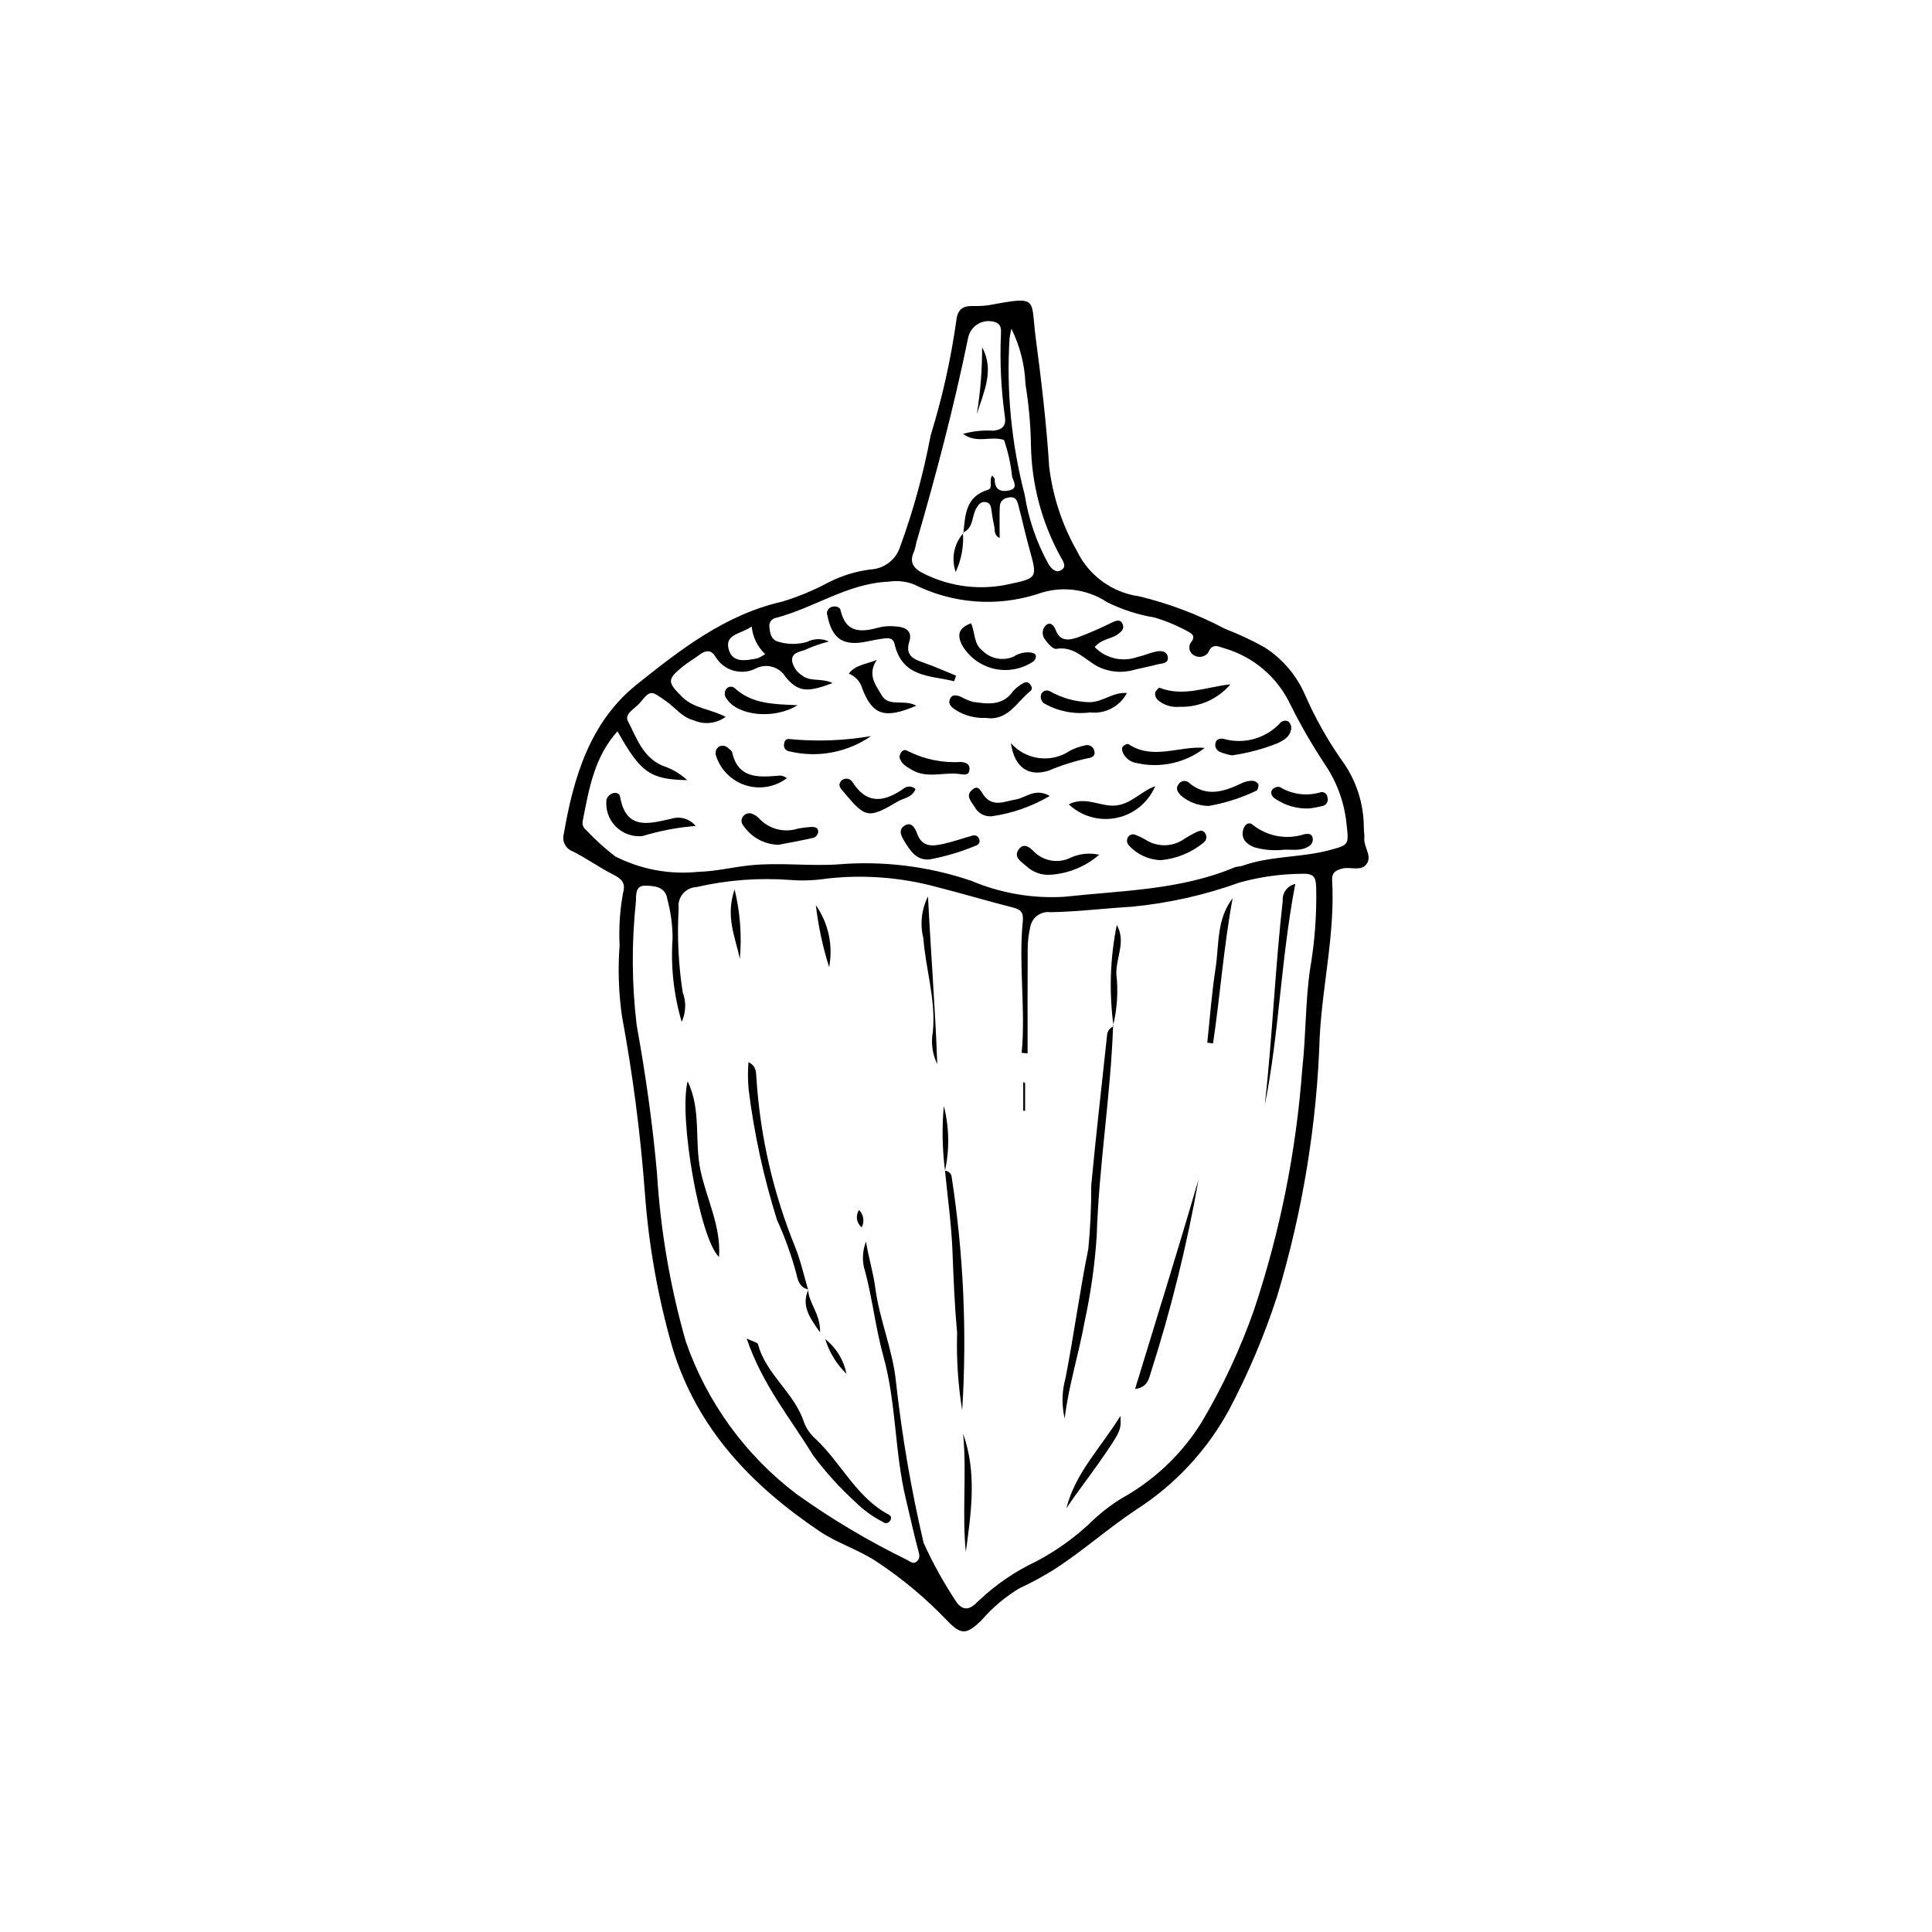 <?xml version="1.0" encoding="UTF-8"?>
<!-- The Best Svg Icon site in the world: iconSvg.co, Visit us! https://iconsvg.co -->
<svg fill="#000000" width="800px" height="800px" version="1.1" viewBox="144 144 512 512" xmlns="http://www.w3.org/2000/svg">
 <g>
  <path d="m308.2 394.49c-0.234-4.656 0.074-9.324 0.926-13.906 0.734-2.633-0.418-3.695-2.602-4.805-3.711-1.883-7.125-4.352-10.848-6.211-1.801-0.691-2.789-2.637-2.277-4.496 2.594-15.156 6.992-29.828 19.434-39.75 11.555-9.215 23.387-18.465 38.477-21.887 4.227-1.285 8.32-2.984 12.215-5.074 3.527-1.809 7.344-2.981 11.273-3.457 3.551-0.211 6.609-2.57 7.719-5.949 3.512-9.602 6.223-19.477 8.102-29.523 3.086-9.98 5.367-20.195 6.824-30.539 0.32-3.051 1.859-3.894 4.609-3.789l-0.004-0.004c1.633 0.055 3.262-0.074 4.863-0.375 12.48-2.324 10.195-1.445 11.582 8.973 1.496 11.258 2.824 22.59 3.547 33.98 0.945 7.863 3.449 15.461 7.363 22.348 3.152 6.519 9.355 11.031 16.531 12.016 7.898 1.91 15.531 4.805 22.715 8.609 3.644 1.395 7.184 3.055 10.59 4.973 4.68 3.031 8.367 7.375 10.598 12.488 2.602 5.977 5.785 11.684 9.504 17.039 3.941 5.242 6.078 11.625 6.086 18.188-0.004 0.93 0.199 1.867 0.125 2.789-0.188 2.32 2.066 4.609 0.691 6.719-1.438 2.207-4.293 0.781-6.477 1.32-2.07 0.512-2.852 1.277-2.742 3.137 0.797 13.805-2.481 27.289-3.269 40.996h-0.004c-0.715 23.48-4.519 46.766-11.312 69.254-3.383 10.391-7.652 20.469-12.762 30.125-5.809 10.66-14.195 19.695-24.398 26.277-7.574 5.004-14.312 11.066-21.93 15.977-2.949 1.848-6.016 3.508-9.176 4.969-3.793 2.273-7.199 5.148-10.078 8.504-3.926 3.781-5.348 4.008-9.141 0.016v0.004c-5.578-5.832-11.785-11.027-18.508-15.488-4.871-3.262-10.5-4.914-15.34-8.188-17.965-12.141-32.289-27.023-38.855-48.422h-0.004c-3.856-13.391-6.316-27.145-7.34-41.043-1.168-15.773-3.199-31.473-6.09-47.027-0.887-6.215-1.094-12.504-0.617-18.766zm90.973-109.34 0.137 0.105c0.492-4.762 0.562-9.668 6.523-11.457 1.434-0.43 0.145-2.66 1.129-3.773 0.23 0.359 0.668 0.719 0.664 1.074-0.027 2.519 1.379 3.309 3.582 2.922 2.805-0.488 1.402-2.363 1.004-3.727l0.004-0.004c-0.34-3.305-1.062-6.555-2.144-9.695-3.562-1.16-7.207 1.07-10.852-1.613v0.004c2.606-0.73 5.32-1.016 8.02-0.844 2.176-0.246 3.449-1.094 3.082-3.566l0.004 0.004c-1.043-7.371-1.395-14.824-1.055-22.262 0.043-1.098 0.043-2.305-1.328-2.871v0.004c-1.512-0.57-3.199-0.453-4.617 0.324s-2.422 2.133-2.754 3.715c-3.758 18.348-8.531 36.441-13.766 54.418-0.113 0.688-0.277 1.363-0.492 2.027-1.359 2.891-0.547 4.543 2.383 6.023 7.113 3.602 15.266 4.586 23.031 2.785 7.254-1.535 7.164-1.746 5.09-9.227-1.055-3.805-1.898-7.668-2.914-11.484-0.285-1.07-0.578-2.352-2.133-2.246-1.543 0.105-2.754 0.816-2.82 2.484-0.109 2.699-0.027 5.406-0.027 8.316-1.707-0.875-1.184-2.242-1.465-3.273h-0.008c-0.305-1.359-0.543-2.734-0.703-4.121-0.148-0.914-0.27-1.863-1.406-2.102-1.441-0.301-2.082 0.695-2.664 1.727-1.195 2.098-0.66 5.148-3.504 6.332zm17.152 138.01-1.574-0.148c1.102-11.594-0.852-23.18 0.293-34.754 0.246-2.473-0.473-3.227-2.695-3.785-6.754-1.695-13.426-3.731-20.18-5.422v-0.004c-9.438-2.551-19.27-3.305-28.988-2.223-3.215 0.504-6.484 0.633-9.73 0.375-8.34-0.629-16.727 0.004-24.875 1.883-1.402 0.059-2.715 0.707-3.617 1.785-0.898 1.078-1.305 2.488-1.109 3.879-0.426 7.418-0.066 14.863 1.07 22.207 0.969 2.547 0.875 5.375-0.262 7.856-2.117-7.176-2.934-14.672-2.418-22.133-0.004-3.492-0.469-6.969-1.383-10.344-0.449-3.356-3.469-3.606-5.934-3.613-2.609-0.008-2.324 2.481-2.398 4.246l-0.004 0.004c-1.16 10.863-1.094 21.824 0.199 32.672 2.356 13.023 4.238 26.184 5.398 39.363v0.004c0.922 15.062 3.481 29.984 7.625 44.496 5.574 16.086 15.793 30.16 29.359 40.445 9.266 6.625 19.066 12.461 29.309 17.449 0.797 0.465 1.613 1.152 2.496 0.457 1.066-0.836 0.73-1.891 0.406-3.102-1.195-4.473-2.168-9.008-3.25-13.512-2.996-12.449-2.523-25.465-5.953-37.805-2.059-7.402-2.863-15.027-4.82-22.426l-0.004 0.004c-0.875-2.602-0.797-5.426 0.219-7.973 0.633 4.129 1.918 8.125 2.445 12.188 1.113 8.547 4.664 16.473 5.508 25.129v0.004c1.59 14.309 4.031 28.516 7.312 42.535 2.398 5.254 5.191 10.32 8.355 15.152 2.168 3.481 4.262 2.223 6.121 0.266h0.004c4.539-4.32 9.746-7.883 15.414-10.555 5.566-2.934 10.68-6.656 15.18-11.059 2.719-2.535 5.734-4.734 8.98-6.543 8.012-4.762 14.754-11.387 19.652-19.309 5.559-9.391 10.184-19.297 13.812-29.586 6.922-20.695 11.23-42.18 12.82-63.945 0.996-8.777 0.793-17.609 2.055-26.387v0.004c1.238-7.117 1.785-14.332 1.641-21.551-0.129-2.602-0.211-3.988-3.875-3.82-5.57 0.043-11.109 0.828-16.477 2.328-9.195 3.312-18.77 5.465-28.496 6.398-7.191 0.422-14.363 1.332-21.555 1.453h-0.004c-2.625-0.352-5.043 1.488-5.406 4.113-0.418 1.809-0.633 3.66-0.641 5.519-0.059 9.258-0.027 18.52-0.027 27.781zm-108.68-85.367c-6.16 6.824-7.559 15.324-9.211 23.715l0.004 0.004c-0.211 0.93 0.141 1.898 0.902 2.477 2.375 2.516 4.945 4.844 7.684 6.957 6.777 3.453 14.406 4.879 21.973 4.102 4.637-0.105 9.172-1.254 13.789-1.73 7.688-0.789 15.297 0.234 22.965-0.223v0.004c12.07-1.047 24.227 0.434 35.695 4.34 7.762 3.277 16.172 4.723 24.582 4.219 15.215-1.664 30.699-1.738 45.156-7.797 0.629-0.262 1.398-0.18 2.047-0.414 7.504-2.695 15.598-2.113 23.215-4.18 4.957-1.344 5.055-1.375 4.418-6.707h0.004c-0.523-5.539-2.391-10.871-5.438-15.527-3.488-5.223-6.644-10.664-9.449-16.285-3.402-7.223-9.734-12.648-17.395-14.91-1.883-0.551-3.297-1.496-4.438 1.18-0.93 1.133-2.559 1.395-3.797 0.613-0.621-0.359-1.043-0.98-1.145-1.688-0.105-0.707 0.117-1.426 0.605-1.949 0.949-1.398 0.23-1.941-0.891-2.578-2.848-1.586-5.859-2.848-8.98-3.773-4.367-0.723-8.602-2.094-12.562-4.07-5.488-3.609-12.367-4.394-18.527-2.113-10.77 3.426-22.453 2.508-32.559-2.555-2.164-0.852-4.516-1.109-6.816-0.75-10.82 0.449-19.664 6.914-29.746 9.559-0.582 0.082-1.105 0.398-1.449 0.875s-0.477 1.07-0.371 1.648c0.172 1.66 0.41 3.293 2.375 3.836v0.004c2.469 0.734 5.098 0.75 7.578 0.043 1.812-0.938 3.957-0.98 5.805-0.117-2.211 0.562-4.367 1.32-6.441 2.266-1.414 0.508-3.504 0.73-3.316 2.914 0.324 1.617 1.316 3.023 2.731 3.871 2.191 1.715 5.191 0.551 8 1.977-6.664 2.492-9.02 2.426-12.414-1.559-1.562-2.664-4.891-3.715-7.703-2.434-3.891 2.117-8.758 0.75-10.977-3.086-1.109-1.824-2.543-1.641-4.098-0.48-1.492 1.113-3.125 2.043-4.566 3.211-4.18 3.379-3.996 4.16-0.062 8.047 3.055 3.023 7.394 3.109 11.473 5.25v0.004c-2.441 1.793-5.656 2.141-8.422 0.914-3.113-0.762-4.945-3.414-7.41-5.121-3.969-2.75-3.961-3.039-6.871 0.473-1.25 1.508-4.223 2.894-3.18 4.875 2.297 4.375 3.863 9.473 9.105 11.773v0.004c2.453 0.789 4.707 2.102 6.609 3.844-9.812-0.184-12.344-1.957-18.48-12.949zm104.37-106.68c-0.164 0.898-0.383 1.785-0.48 2.691v-0.004c-0.844 13.891 0.512 27.828 4.012 41.297 1.012 6.426 3.137 12.629 6.277 18.324 0.801 1.312 1.91 2.445 3.305 1.719 1.715-0.895 0.613-2.387-0.043-3.551-5.055-9.176-7.758-19.461-7.875-29.938-0.109-5.328-0.598-10.645-1.457-15.902-0.184-5.09-1.457-10.082-3.738-14.637zm-65.242 86.227c-2.035-1.926-3.301-4.523-3.57-7.312-2.894 2.074-7.227 1.973-6.082 6.098 1.02 3.68 4.641 2.922 7.621 2.336h-0.004c0.715-0.301 1.398-0.68 2.035-1.121z"/>
  <path d="m438.98 415.87c-0.645 18.621-3.769 37.047-4.34 55.676-0.512 7.664-1.586 15.277-3.223 22.785-1.547 8.562-4.219 16.891-5.273 25.602h0.004c-0.824-3.543-0.746-7.238 0.227-10.742 2.227-11.383 3.738-22.891 6.047-34.266h-0.004c0.543-5.551 0.797-11.125 0.762-16.699 1.262-13.41 2.812-26.793 4.242-40.188 0.16-0.93 0.801-1.703 1.684-2.035z"/>
  <path d="m341.88 498.73c1.832 0.871 2.879 1.047 2.988 1.469 2.117 8.074 9.715 12.914 12.219 20.789 0.695 1.738 1.801 3.285 3.219 4.504 6.703 6.363 10.676 15.367 19.25 19.914 0.777 0.41 0.695 1.105 0.254 1.707h0.004c-0.199 0.285-0.508 0.473-0.855 0.52-0.344 0.047-0.691-0.055-0.957-0.281-2.695-1.379-5.16-3.164-7.312-5.293-4.117-3.746-7.863-7.875-11.191-12.336-5.945-9.77-13.461-18.703-17.617-30.992z"/>
  <path d="m461.64 456.52c-3.078 17.461-7.348 34.691-12.77 51.57-0.5 1.711-1.07 3.641-4.066 4 5.699-18.664 11.43-37 16.836-55.57z"/>
  <path d="m358.27 485.71c-2.269-0.395-2.875-2.418-3.199-4.062h-0.004c-1.309-4.918-3.035-9.715-5.152-14.344-3.535-11.262-6.051-22.816-7.512-34.527-0.227-2.422-0.246-4.859-0.059-7.289 2.062 0.961 2.023 2.633 2.102 4.027 0.973 15.48 4.457 30.699 10.32 45.059 1.441 3.617 2.281 7.477 3.398 11.227z"/>
  <path d="m394.43 454.24c0.949 0.062 1.707 0.809 1.781 1.754 3.141 20.43 4.07 41.137 2.777 61.762-1.094-6.773-1.547-13.637-1.344-20.496-0.652-7.184-0.949-14.379-1.223-21.59-0.273-7.164-1.293-14.301-1.984-21.453z"/>
  <path d="m326.23 430.55c3.699 7.594 1.738 15.844 3.422 23.691 1.633 7.606 5.477 14.797 4.894 22.863-5.078-4.734-10.738-37.031-8.316-46.555z"/>
  <path d="m487.26 378.26c-3.809 19.863-4.246 39.426-8.07 58.574 1.996-18.016 2.727-36.129 4.75-54.133-0.168-2.106 1.254-4.008 3.32-4.441z"/>
  <path d="m392.38 426c-1.297-2.664-1.703-5.68-1.156-8.594 0.809-8.445-1.898-16.5-2.527-24.777-0.93-3.719-0.488-7.648 1.238-11.074 0.715 14.863 1.941 29.641 2.445 44.445z"/>
  <path d="m470.66 382.04c-2.363 12.75-3.289 25.691-5.191 38.473l-1.527-0.195c0.703-6.531 1.176-13.094 2.176-19.578 0.98-6.328 0.242-13.137 4.543-18.699z"/>
  <path d="m426.6 543.73c2.32-9.328 9.062-15.996 14.336-24.508 0.176 3.863 0.234 3.906-5.93 12.742-2.734 3.922-5.707 7.672-8.406 11.766z"/>
  <path d="m399.23 523.93c3.727 10.453 2.125 20.906 0.723 31.367-1.043-10.457 0.289-20.98-0.723-31.367z"/>
  <path d="m439.11 416c-1.23-8.941-0.941-18.023 0.848-26.871 2.516 4.359-0.219 8.613-0.121 12.953 0.535 4.602 0.238 9.266-0.871 13.762z"/>
  <path d="m340.07 398.11c-1.176-5.656-3.887-11.207-1.391-18.402l-0.004-0.004c1.469 6.019 1.941 12.234 1.395 18.406z"/>
  <path d="m363.73 400.3c-1.688-5.348-2.867-10.84-3.519-16.41 3.34 4.769 4.609 10.691 3.519 16.41z"/>
  <path d="m394.44 454.22c-0.73-5.68-0.836-11.422-0.316-17.125 1.438 5.609 1.543 11.48 0.309 17.137z"/>
  <path d="m358.16 485.8c0.156 3.582 3.293 6.356 3.168 11.293-2.953-4.117-4.984-7.203-3.09-11.352 0.031-0.031-0.078 0.059-0.078 0.059z"/>
  <path d="m362.7 498.89c2.914 2.277 4.902 5.535 5.602 9.168-2.609-2.535-4.539-5.688-5.602-9.168z"/>
  <path d="m415.66 431.03v7.34l-0.492-0.004v-7.609z"/>
  <path d="m371.66 464.66c1.215 1.215 1.496 3.078 0.703 4.598-1.398-1.113-1.703-3.117-0.703-4.598z"/>
  <path d="m434.1 315.48c2.898 2.981 7.254 4.023 11.188 2.676 1.586-0.34 3.102-1.004 4.68-1.398 1.402-0.352 3.152-0.391 3.488 1.223 0.402 1.934-1.633 1.793-2.84 2.121-2.019 0.551-4.086 0.914-6.117 1.426v0.004c-3.18 0.91-6.59 0.598-9.551-0.879-3.551-1.895-6.207-5.488-11.035-4.695-0.875 0.145-2.305-1.484-3.039-2.586-0.883-1.18-0.691-2.844 0.438-3.793 1.234-0.871 2.094 0.41 2.516 1.508 1.199 3.106 3.715 2.527 5.844 1.812 3.039-1.145 6.023-2.445 8.93-3.891 1.086-0.492 2.266-1.074 2.91 0.406 0.574 1.32-0.449 2.078-1.445 2.781-1.699 1.195-4.074 1.066-5.965 3.285z"/>
  <path d="m396.86 324.54c-6.223-1.57-13.727-0.867-15.789-9.871-0.355-1.551-1.484-1.617-2.641-1.484-1.609 0.188-3.207 0.52-4.797 0.844-6.172 1.27-9.148-0.727-10.375-6.945h0.004c-0.164-0.434-0.141-0.914 0.059-1.332 0.203-0.414 0.562-0.734 1.004-0.879 1.016-0.398 2.234-0.008 2.41 0.77 1.477 6.531 5.836 5.84 10.633 4.543h-0.004c1.371-0.273 2.777-0.324 4.168-0.16 2.422 0.141 4.305 1.215 3.461 3.926-1.066 3.418 0.625 4.578 3.398 5.527 3.039 1.039 5.981 2.367 8.965 3.57z"/>
  <path d="m328.36 362.89c-4.789 0.375-9.52 1.273-14.113 2.68-2.641 0.266-5.254-0.688-7.109-2.586-1.852-1.895-2.738-4.535-2.41-7.164 0.242-0.629 0.707-1.145 1.309-1.445 0.906-0.512 2.117-0.25 2.277 0.684 1.551 9.07 7.625 7.262 13.66 5.898 2.324-0.715 4.852 0.051 6.387 1.934z"/>
  <path d="m405.26 334.25c-2.84 0.141-5.652-0.602-8.051-2.129-0.934-0.625-2.012-1.418-1.492-2.785 0.562-1.473 1.801-1.109 2.891-0.699 1.004 0.559 2.066 1.012 3.164 1.355 3.891 0.555 7.844 1.18 10.66-2.758 0.762-0.871 1.672-1.598 2.688-2.148 0.273-0.219 0.621-0.316 0.969-0.273 0.348 0.043 0.66 0.227 0.871 0.504 0.426 0.555 0.801 1.25 0.105 1.812-3.644 2.938-6.019 8.016-11.805 7.121z"/>
  <path d="m435.29 370.52c-3.617 3.133-8.164 4.996-12.941 5.301-2.359 0.152-4.68-0.688-6.394-2.316-1.332-1.184-3.504-2.336-1.941-4.457 1.406-1.906 3.129-0.27 4.106 0.75v-0.004c2.582 2.496 6.457 3.086 9.664 1.473 2.356-1.059 4.992-1.32 7.508-0.746z"/>
  <path d="m401.34 309.17c1.168 2.652 0.652 5.449 2.992 7.231 2.156 2.191 5.434 2.836 8.258 1.625 1.355-0.902 2.984-1.293 4.602-1.105 0.645 0.156 1.449 0.277 1.324 1.219v-0.004c-0.066 0.43-0.281 0.82-0.609 1.102-3.062 2.098-6.863 2.82-10.48 1.984-3.617-0.836-6.719-3.152-8.547-6.383-1.168-2.484-1.02-4.371 2.461-5.668z"/>
  <path d="m390.27 371.77c-3.391 0.223-4.91-2.137-6.414-4.539-0.887-1.414-1.934-3.144-0.305-4.316 1.902-1.367 2.973 0.508 3.496 1.996 1.277 3.625 4.039 3.371 6.836 2.754 2.691-0.594 5.309-1.527 7.973-2.262v0.004c0.699-0.164 1.402 0.238 1.613 0.922 0.16 0.312 0.18 0.68 0.047 1.004-0.129 0.324-0.395 0.578-0.723 0.691-4.027 1.699-8.227 2.957-12.523 3.746z"/>
  <path d="m350.27 367.88c-3.758-0.098-7.231-2.019-9.316-5.148-0.629-0.738-0.59-1.84 0.094-2.527 0.637-0.719 1.688-0.898 2.523-0.43 0.645 0.266 1.219 0.676 1.676 1.199 2.613 2.762 6.582 3.781 10.207 2.617 1.137-0.215 2.285-0.363 3.438-0.445 0.906-0.035 2.012 0.09 1.945 1.336v0.004c-0.098 0.652-0.512 1.219-1.105 1.508-3.133 0.723-6.301 1.281-9.461 1.887z"/>
  <path d="m483.53 369.25c-2.398 0.191-4.816-0.051-7.129-0.715-1.797-0.758-3.316-1.848-3.066-4.086 0.176-1.605 1.465-2.988 2.738-1.797 3.859 3.035 8.977 3.941 13.641 2.414 0.902-0.137 1.871-0.234 2.152 0.973h0.004c0.184 0.945-0.293 1.895-1.156 2.316-2.324 1.402-4.969 0.586-7.184 0.895z"/>
  <path d="m451.62 371.95c-3.246-0.102-6.309-1.523-8.477-3.938-0.656-0.707-0.633-1.805 0.047-2.488 0.52-0.473 1.281-0.555 1.891-0.203 0.863 0.324 1.691 0.727 2.481 1.203 3.195 2.066 7.332 1.949 10.406-0.293 0.973-0.609 1.973-1.172 3.004-1.68 0.801-0.359 1.809-0.77 2.41 0.273 0.543 0.805 0.363 1.891-0.41 2.477-3.234 2.652-7.188 4.269-11.352 4.648z"/>
  <path d="m386.83 331.02c-8.43 3.598-11.637 2.519-14.375-4.691-0.5-1.75-1.801-3.16-3.504-3.797 1.715-2.371 4.41-2.414 7.402-3.652-2.66 4.016-0.168 6.793 1.348 9.445 1.781 3.117 6.004 0.887 9.129 2.695z"/>
  <path d="m470.08 325.36c-3.375 3.941-8.355 6.129-13.535 5.953-2.098 0.203-4.188-0.469-5.777-1.852-0.461-0.48-0.699-1.137-0.652-1.801 0.094-0.543 0.98-1.48 1.184-1.398 6.387 2.516 12.473-0.262 18.781-0.902z"/>
  <path d="m470.47 344.18c-1.094-0.195-2.164-0.504-3.195-0.922-0.887-0.391-1.375-1.344-1.18-2.293 0.262-1.203 1.289-1.324 2.156-1.168v0.004c2.695 0.766 5.551 0.762 8.238-0.02 2.691-0.781 5.106-2.301 6.973-4.391 0.531-0.406 1.234-0.504 1.859-0.27 0.766 0.586 1.07 1.594 0.758 2.504-0.438 1.781-1.957 2.551-3.387 3.293h0.004c-3.93 1.574-8.035 2.668-12.227 3.262z"/>
  <path d="m374.83 339.07c-6.285 4.359-14.133 5.836-21.57 4.055-0.469-0.031-0.898-0.262-1.184-0.633-0.281-0.375-0.391-0.852-0.293-1.309 0.082-0.637 0.367-1.441 1.262-1.34h-0.004c7.266 0.719 14.594 0.461 21.789-0.773z"/>
  <path d="m464.38 357.58c-2.773-0.008-5.453-1.023-7.535-2.856-0.762-0.852-1.457-1.836-0.406-3.027 0.57-0.793 1.676-0.977 2.477-0.414 4.711 4.137 9.422 2.539 14.215 0.25 0.836-0.395 1.742-0.605 2.668-0.625 0.652 0.004 1.262 0.312 1.648 0.84 0.195 0.477-0.113 1.648-0.484 1.793l0.004-0.004c-3.996 1.906-8.227 3.269-12.586 4.043z"/>
  <path d="m411.89 340.93c3.984 4.535 10.727 5.387 15.715 1.984 1.234-0.621 2.543-1.082 3.894-1.371 0.562-0.176 1.176-0.09 1.668 0.23 0.496 0.32 0.82 0.844 0.887 1.43 0.195 1.133-0.711 1.602-1.668 1.715h0.004c-3.598 0.773-7.117 1.887-10.508 3.316-5.207 1.637-9.012-0.688-9.992-7.305z"/>
  <path d="m463.27 342.2c-5.074 3.957-11.652 5.441-17.934 4.039-1.648-0.203-3.07-1.25-3.754-2.766-0.242-0.625-0.43-1.359 0.234-1.859 0.336-0.25 0.98-0.574 1.195-0.43 6.586 4.371 13.414 0.422 20.258 1.016z"/>
  <path d="m442.64 327.66c-1.883 3.562-5.758 5.606-9.762 5.141-4.144 0.543-8.359-0.262-12.016-2.297-0.828-0.496-1.23-1.48-0.98-2.414 0.145-0.445 0.477-0.805 0.906-0.988 0.434-0.184 0.922-0.172 1.344 0.031 3.211 1.848 6.832 2.863 10.535 2.957 3.566 0.004 6.254-2.742 9.973-2.43z"/>
  <path d="m422.21 354.93c-4.699 2.769-9.891 4.594-15.289 5.379-1.918 0.215-3.766-0.781-4.648-2.496-0.809-1.328-2.394-2.793-0.855-4.305 1.973-1.938 2.512 0.359 3.481 1.516 2.445 2.926 5.402 1.324 8.273 0.852 2.691-0.441 5.102-3.176 9.039-0.945z"/>
  <path d="m352.53 350.22c-3.117 2.363-7.188 3.07-10.914 1.895-3.731-1.18-6.66-4.09-7.856-7.812-0.332-0.902-0.012-1.91 0.781-2.453 0.863-0.43 1.906-0.227 2.547 0.492 0.336 0.316 0.855 0.617 0.938 1.004 1.496 6.856 6.644 6.684 11.934 6.254v0.004c0.906-0.188 1.848 0.039 2.57 0.617z"/>
  <path d="m382.36 344.64c0.184-1.395 1.113-2.379 2.285-1.566 4.356 2.18 9.207 3.164 14.066 2.859 1.387 0.148 2.289 0.566 2.215 1.934-0.082 1.586-1.168 1.484-2.477 1.281-4.25-0.66-8.727 1.32-12.848-1.156-1.41-0.844-2.836-1.582-3.242-3.352z"/>
  <path d="m427.24 357.16c4.336-2.211 8.25 0.566 12.168 0.328 4.211-0.258 6.785-3.672 10.734-5.152v0.004c-1.816 4.297-5.625 7.434-10.191 8.395-4.566 0.961-9.316-0.371-12.711-3.574z"/>
  <path d="m386.63 353.14c-1.008 2.301-3.148 2.336-4.66 3.231-7.844 4.644-8.617 4.453-14.285-2.367-0.727-0.875-1.762-1.73-0.863-2.93h-0.004c0.367-0.473 0.938-0.742 1.535-0.727 0.598 0.016 1.152 0.316 1.492 0.809 4.023 6.363 8.734 5.305 13.895 1.641h0.004c0.922-0.582 2.125-0.438 2.887 0.344z"/>
  <path d="m355.36 330.89c-6.312 3.902-15.836 2.727-18.703-1.594-0.652-0.68-0.781-1.703-0.32-2.519 0.23-0.41 0.637-0.699 1.102-0.777s0.938 0.062 1.289 0.375c4.461 4.156 10.191 4.234 16.633 4.516z"/>
  <path d="m491.08 358.24c-3.379 0.176-6.719-0.809-9.461-2.793-0.691-0.629-1.102-1.594-0.273-2.375 0.488-0.449 1.156-0.645 1.809-0.523 3.18 1.965 7.043 2.496 10.637 1.461 0.438-0.168 0.93-0.117 1.324 0.141 0.395 0.254 0.645 0.684 0.672 1.152 0.312 0.918-0.172 1.918-1.086 2.246-1.191 0.301-2.402 0.531-3.621 0.691z"/>
  <path d="m404.27 236.04c3.348 6.109 0.402 11.871-1.41 17.73 0.957-5.859 1.43-11.789 1.41-17.73z"/>
  <path d="m399.18 285.16c0.27 3.578-0.391 7.168-1.91 10.418-1.242-3.555-0.457-7.5 2.047-10.312z"/>
 </g>
</svg>